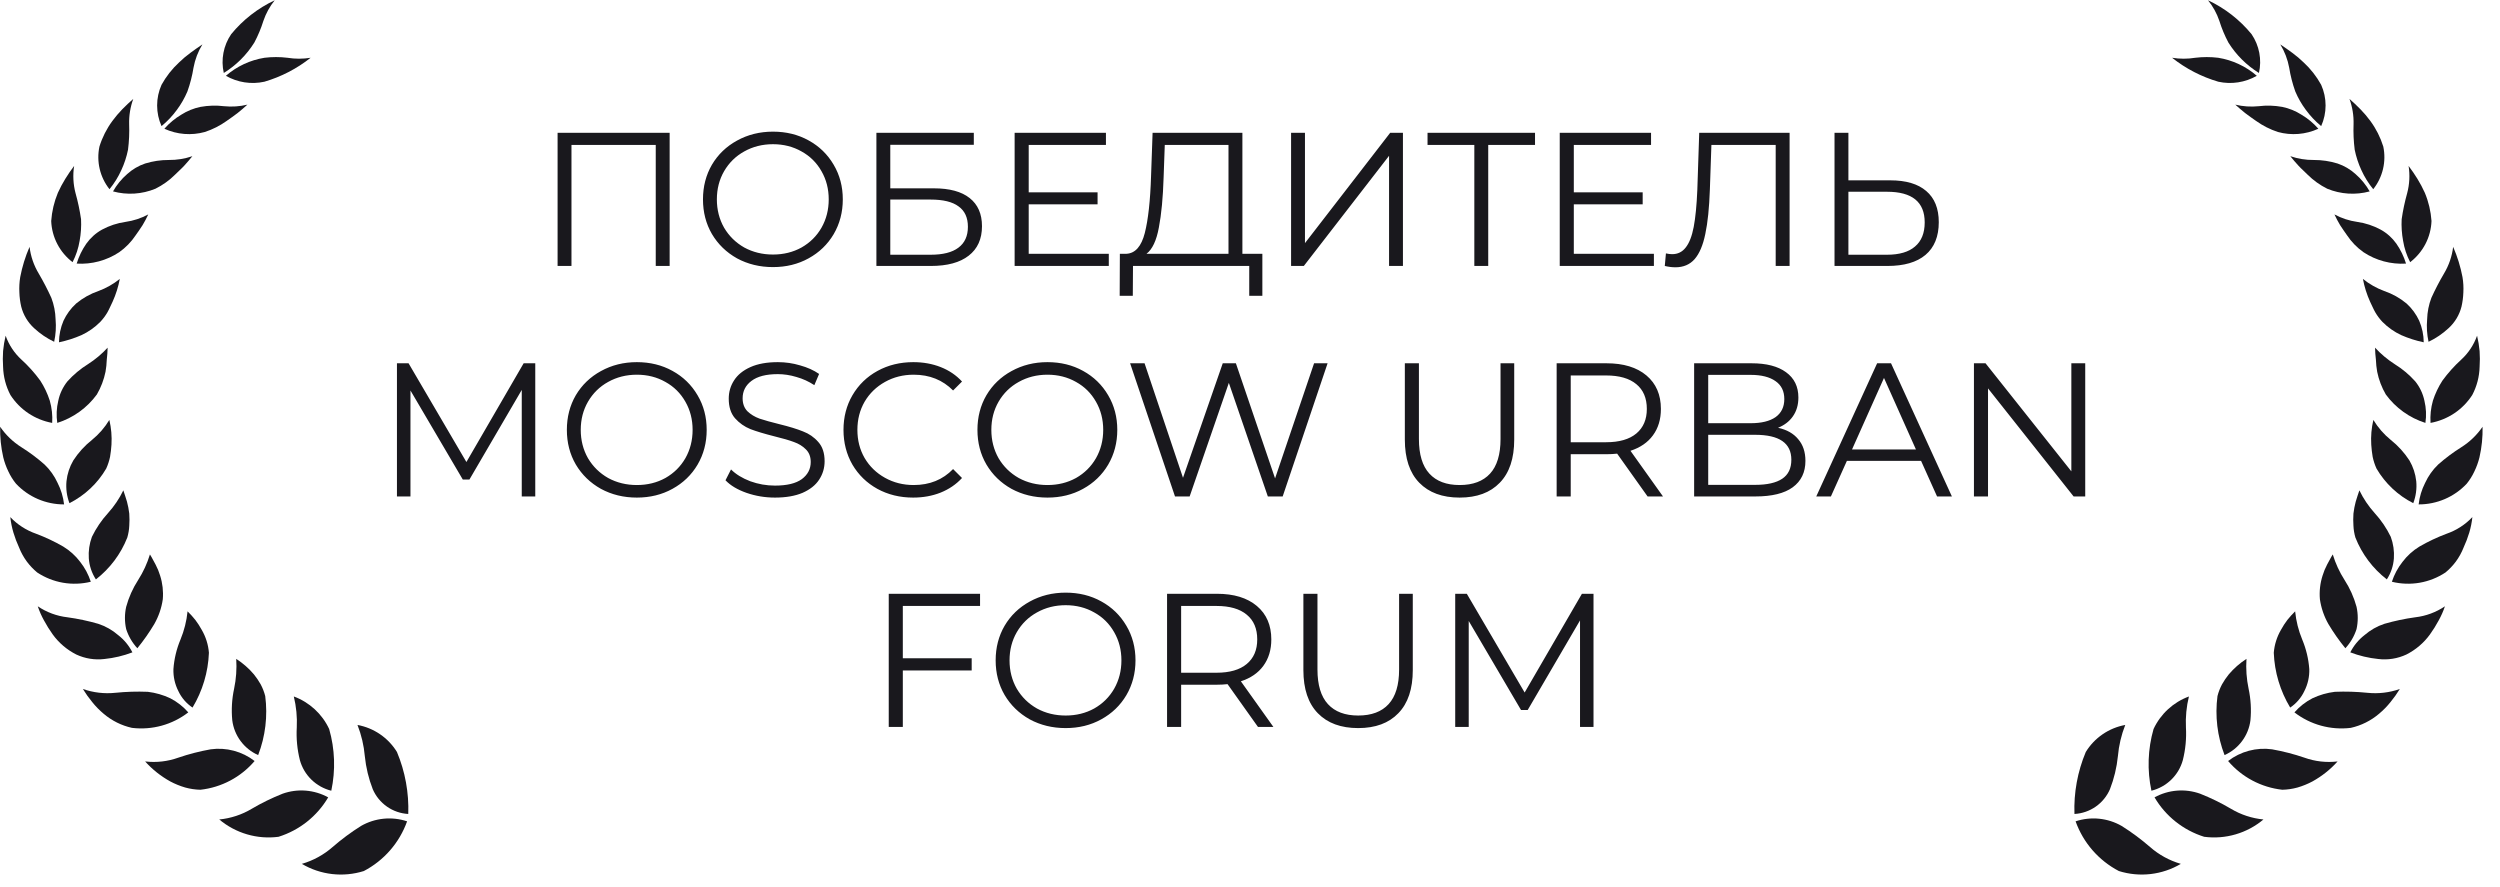 <?xml version="1.0" encoding="UTF-8"?> <svg xmlns="http://www.w3.org/2000/svg" width="141" height="50" viewBox="0 0 141 50" fill="none"><path d="M37.768 7.489V15H36.984V8.176H32.231V15H31.448V7.489H37.768ZM43.596 15.064C42.852 15.064 42.176 14.9 41.568 14.571C40.967 14.235 40.495 13.777 40.152 13.197C39.816 12.618 39.648 11.967 39.648 11.245C39.648 10.522 39.816 9.871 40.152 9.292C40.495 8.712 40.967 8.258 41.568 7.929C42.176 7.593 42.852 7.425 43.596 7.425C44.34 7.425 45.009 7.589 45.603 7.918C46.204 8.247 46.676 8.705 47.019 9.292C47.362 9.871 47.534 10.522 47.534 11.245C47.534 11.967 47.362 12.621 47.019 13.208C46.676 13.787 46.204 14.242 45.603 14.571C45.009 14.9 44.34 15.064 43.596 15.064ZM43.596 14.356C44.19 14.356 44.727 14.224 45.206 13.959C45.685 13.687 46.061 13.315 46.332 12.843C46.604 12.364 46.74 11.831 46.74 11.245C46.74 10.658 46.604 10.129 46.332 9.656C46.061 9.177 45.685 8.805 45.206 8.541C44.727 8.269 44.19 8.133 43.596 8.133C43.002 8.133 42.462 8.269 41.976 8.541C41.497 8.805 41.118 9.177 40.839 9.656C40.567 10.129 40.431 10.658 40.431 11.245C40.431 11.831 40.567 12.364 40.839 12.843C41.118 13.315 41.497 13.687 41.976 13.959C42.462 14.224 43.002 14.356 43.596 14.356ZM49.429 7.489H54.923V8.165H50.212V10.622H52.669C53.556 10.622 54.229 10.805 54.687 11.169C55.152 11.534 55.384 12.064 55.384 12.757C55.384 13.48 55.134 14.034 54.633 14.421C54.139 14.807 53.428 15 52.498 15H49.429V7.489ZM52.487 14.367C53.181 14.367 53.703 14.235 54.053 13.97C54.411 13.705 54.59 13.312 54.59 12.79C54.59 12.275 54.415 11.892 54.064 11.642C53.721 11.384 53.195 11.255 52.487 11.255H50.212V14.367H52.487ZM62.536 14.313V15H57.225V7.489H62.375V8.176H58.019V10.848H61.903V11.524H58.019V14.313H62.536ZM71.197 14.313V16.685H70.457V15H63.901L63.89 16.685H63.15L63.16 14.313H63.536C64.03 14.285 64.373 13.895 64.566 13.144C64.759 12.386 64.877 11.312 64.92 9.925L65.006 7.489H70.071V14.313H71.197ZM65.628 10C65.593 11.144 65.503 12.089 65.36 12.832C65.224 13.569 64.992 14.063 64.663 14.313H69.287V8.176H65.693L65.628 10ZM72.817 7.489H73.6V13.712L78.407 7.489H79.126V15H78.343V8.787L73.536 15H72.817V7.489ZM86.575 8.176H83.936V15H83.152V8.176H80.513V7.489H86.575V8.176ZM93.28 14.313V15H87.969V7.489H93.119V8.176H88.763V10.848H92.647V11.524H88.763V14.313H93.28ZM100.933 7.489V15H100.149V8.176H96.523L96.437 10.687C96.401 11.724 96.315 12.561 96.179 13.197C96.05 13.827 95.85 14.299 95.578 14.614C95.307 14.921 94.945 15.075 94.495 15.075C94.302 15.075 94.101 15.05 93.894 15L93.958 14.292C94.08 14.32 94.198 14.335 94.312 14.335C94.627 14.335 94.881 14.21 95.074 13.959C95.274 13.709 95.425 13.322 95.525 12.8C95.625 12.271 95.693 11.574 95.729 10.708L95.836 7.489H100.933ZM106.611 10.171C107.498 10.171 108.174 10.372 108.638 10.772C109.111 11.173 109.347 11.759 109.347 12.532C109.347 13.34 109.096 13.956 108.596 14.378C108.102 14.793 107.387 15 106.45 15H103.467V7.489H104.25V10.171H106.611ZM106.428 14.367C107.122 14.367 107.648 14.213 108.005 13.905C108.37 13.598 108.553 13.144 108.553 12.543C108.553 11.391 107.844 10.815 106.428 10.815H104.25V14.367H106.428ZM30.189 20.489V28H29.427V21.991L26.476 27.045H26.101L23.15 22.023V28H22.388V20.489H23.043L26.305 26.058L29.534 20.489H30.189ZM35.919 28.064C35.175 28.064 34.499 27.9 33.892 27.571C33.291 27.235 32.819 26.777 32.475 26.197C32.139 25.618 31.971 24.967 31.971 24.244C31.971 23.522 32.139 22.871 32.475 22.292C32.819 21.712 33.291 21.258 33.892 20.929C34.499 20.593 35.175 20.425 35.919 20.425C36.663 20.425 37.332 20.589 37.926 20.918C38.527 21.247 38.999 21.705 39.342 22.292C39.686 22.871 39.857 23.522 39.857 24.244C39.857 24.967 39.686 25.622 39.342 26.208C38.999 26.788 38.527 27.242 37.926 27.571C37.332 27.9 36.663 28.064 35.919 28.064ZM35.919 27.356C36.513 27.356 37.05 27.224 37.529 26.959C38.008 26.687 38.384 26.315 38.656 25.843C38.927 25.364 39.063 24.831 39.063 24.244C39.063 23.658 38.927 23.129 38.656 22.657C38.384 22.177 38.008 21.805 37.529 21.541C37.05 21.269 36.513 21.133 35.919 21.133C35.326 21.133 34.786 21.269 34.299 21.541C33.82 21.805 33.441 22.177 33.162 22.657C32.89 23.129 32.754 23.658 32.754 24.244C32.754 24.831 32.89 25.364 33.162 25.843C33.441 26.315 33.82 26.687 34.299 26.959C34.786 27.224 35.326 27.356 35.919 27.356ZM43.708 28.064C43.15 28.064 42.614 27.975 42.099 27.796C41.591 27.617 41.197 27.381 40.918 27.088L41.229 26.476C41.501 26.748 41.862 26.97 42.313 27.142C42.764 27.306 43.229 27.388 43.708 27.388C44.38 27.388 44.885 27.267 45.221 27.024C45.557 26.773 45.725 26.451 45.725 26.058C45.725 25.757 45.632 25.518 45.446 25.339C45.267 25.16 45.046 25.024 44.781 24.931C44.516 24.831 44.148 24.724 43.676 24.609C43.111 24.466 42.66 24.33 42.324 24.202C41.988 24.066 41.698 23.862 41.455 23.59C41.219 23.318 41.101 22.95 41.101 22.485C41.101 22.106 41.201 21.762 41.401 21.455C41.601 21.14 41.909 20.89 42.324 20.704C42.739 20.518 43.254 20.425 43.869 20.425C44.298 20.425 44.717 20.485 45.124 20.607C45.539 20.721 45.897 20.882 46.197 21.09L45.929 21.723C45.614 21.515 45.278 21.362 44.92 21.262C44.563 21.154 44.212 21.101 43.869 21.101C43.211 21.101 42.714 21.229 42.377 21.487C42.048 21.737 41.884 22.063 41.884 22.463C41.884 22.764 41.973 23.007 42.152 23.193C42.338 23.372 42.567 23.511 42.839 23.611C43.118 23.704 43.49 23.808 43.955 23.923C44.506 24.058 44.949 24.194 45.285 24.33C45.629 24.459 45.918 24.659 46.154 24.931C46.391 25.196 46.508 25.557 46.508 26.015C46.508 26.394 46.405 26.741 46.197 27.056C45.997 27.363 45.686 27.61 45.264 27.796C44.842 27.975 44.323 28.064 43.708 28.064ZM51.501 28.064C50.757 28.064 50.084 27.9 49.483 27.571C48.889 27.242 48.421 26.788 48.078 26.208C47.741 25.622 47.573 24.967 47.573 24.244C47.573 23.522 47.741 22.871 48.078 22.292C48.421 21.705 48.893 21.247 49.494 20.918C50.095 20.589 50.767 20.425 51.511 20.425C52.069 20.425 52.584 20.518 53.056 20.704C53.529 20.89 53.929 21.161 54.258 21.519L53.754 22.023C53.167 21.43 52.427 21.133 51.533 21.133C50.939 21.133 50.399 21.269 49.913 21.541C49.426 21.812 49.043 22.184 48.764 22.657C48.492 23.129 48.357 23.658 48.357 24.244C48.357 24.831 48.492 25.36 48.764 25.832C49.043 26.305 49.426 26.677 49.913 26.948C50.399 27.22 50.939 27.356 51.533 27.356C52.434 27.356 53.174 27.056 53.754 26.455L54.258 26.959C53.929 27.317 53.525 27.592 53.046 27.785C52.574 27.971 52.059 28.064 51.501 28.064ZM59.077 28.064C58.333 28.064 57.657 27.9 57.049 27.571C56.448 27.235 55.976 26.777 55.633 26.197C55.296 25.618 55.128 24.967 55.128 24.244C55.128 23.522 55.296 22.871 55.633 22.292C55.976 21.712 56.448 21.258 57.049 20.929C57.657 20.593 58.333 20.425 59.077 20.425C59.821 20.425 60.49 20.589 61.084 20.918C61.684 21.247 62.157 21.705 62.5 22.292C62.843 22.871 63.015 23.522 63.015 24.244C63.015 24.967 62.843 25.622 62.5 26.208C62.157 26.788 61.684 27.242 61.084 27.571C60.49 27.9 59.821 28.064 59.077 28.064ZM59.077 27.356C59.671 27.356 60.207 27.224 60.687 26.959C61.166 26.687 61.541 26.315 61.813 25.843C62.085 25.364 62.221 24.831 62.221 24.244C62.221 23.658 62.085 23.129 61.813 22.657C61.541 22.177 61.166 21.805 60.687 21.541C60.207 21.269 59.671 21.133 59.077 21.133C58.483 21.133 57.943 21.269 57.457 21.541C56.977 21.805 56.598 22.177 56.319 22.657C56.047 23.129 55.912 23.658 55.912 24.244C55.912 24.831 56.047 25.364 56.319 25.843C56.598 26.315 56.977 26.687 57.457 26.959C57.943 27.224 58.483 27.356 59.077 27.356ZM74.876 20.489L72.343 28H71.506L69.307 21.594L67.096 28H66.27L63.738 20.489H64.553L66.721 26.948L68.963 20.489H69.704L71.914 26.981L74.114 20.489H74.876ZM82.323 28.064C81.35 28.064 80.592 27.785 80.048 27.227C79.504 26.669 79.233 25.858 79.233 24.792V20.489H80.027V24.759C80.027 25.632 80.223 26.283 80.617 26.712C81.01 27.142 81.579 27.356 82.323 27.356C83.074 27.356 83.646 27.142 84.04 26.712C84.433 26.283 84.63 25.632 84.63 24.759V20.489H85.402V24.792C85.402 25.858 85.13 26.669 84.587 27.227C84.05 27.785 83.296 28.064 82.323 28.064ZM92.924 28L91.207 25.586C91.014 25.607 90.814 25.618 90.606 25.618H88.589V28H87.795V20.489H90.606C91.565 20.489 92.316 20.718 92.86 21.176C93.403 21.634 93.675 22.263 93.675 23.064C93.675 23.651 93.525 24.148 93.224 24.556C92.931 24.956 92.509 25.246 91.958 25.425L93.793 28H92.924ZM90.585 24.942C91.329 24.942 91.897 24.777 92.291 24.448C92.684 24.119 92.881 23.658 92.881 23.064C92.881 22.456 92.684 21.991 92.291 21.669C91.897 21.34 91.329 21.176 90.585 21.176H88.589V24.942H90.585ZM100.281 24.127C100.775 24.234 101.154 24.448 101.418 24.77C101.69 25.085 101.826 25.493 101.826 25.994C101.826 26.637 101.587 27.134 101.107 27.485C100.635 27.828 99.934 28 99.004 28H95.549V20.489H98.79C99.626 20.489 100.274 20.657 100.732 20.993C101.197 21.329 101.429 21.805 101.429 22.42C101.429 22.835 101.325 23.189 101.118 23.483C100.918 23.769 100.639 23.983 100.281 24.127ZM96.343 21.143V23.869H98.736C99.344 23.869 99.812 23.755 100.142 23.526C100.471 23.29 100.635 22.95 100.635 22.506C100.635 22.063 100.471 21.727 100.142 21.498C99.812 21.262 99.344 21.143 98.736 21.143H96.343ZM98.993 27.346C99.666 27.346 100.174 27.231 100.517 27.002C100.86 26.773 101.032 26.416 101.032 25.929C101.032 24.992 100.353 24.523 98.993 24.523H96.343V27.346H98.993ZM108.349 25.994H104.164L103.263 28H102.437L105.87 20.489H106.654L110.087 28H109.25L108.349 25.994ZM108.059 25.35L106.257 21.315L104.454 25.35H108.059ZM117.607 20.489V28H116.952L112.124 21.905V28H111.33V20.489H111.984L116.824 26.584V20.489H117.607ZM50.919 34.176V37.127H54.803V37.813H50.919V41H50.125V33.489H55.275V34.176H50.919ZM60.104 41.064C59.36 41.064 58.684 40.9 58.076 40.571C57.475 40.235 57.003 39.777 56.66 39.197C56.323 38.618 56.155 37.967 56.155 37.245C56.155 36.522 56.323 35.871 56.66 35.292C57.003 34.712 57.475 34.258 58.076 33.929C58.684 33.593 59.36 33.425 60.104 33.425C60.848 33.425 61.517 33.589 62.11 33.918C62.711 34.247 63.183 34.705 63.527 35.292C63.87 35.871 64.042 36.522 64.042 37.245C64.042 37.967 63.87 38.621 63.527 39.208C63.183 39.788 62.711 40.242 62.11 40.571C61.517 40.9 60.848 41.064 60.104 41.064ZM60.104 40.356C60.698 40.356 61.234 40.224 61.713 39.959C62.193 39.687 62.568 39.315 62.84 38.843C63.112 38.364 63.248 37.831 63.248 37.245C63.248 36.658 63.112 36.129 62.84 35.657C62.568 35.177 62.193 34.805 61.713 34.541C61.234 34.269 60.698 34.133 60.104 34.133C59.51 34.133 58.97 34.269 58.484 34.541C58.004 34.805 57.625 35.177 57.346 35.657C57.074 36.129 56.938 36.658 56.938 37.245C56.938 37.831 57.074 38.364 57.346 38.843C57.625 39.315 58.004 39.687 58.484 39.959C58.97 40.224 59.51 40.356 60.104 40.356ZM70.951 41L69.234 38.586C69.04 38.607 68.84 38.618 68.633 38.618H66.616V41H65.822V33.489H68.633C69.591 33.489 70.343 33.718 70.886 34.176C71.43 34.633 71.702 35.263 71.702 36.064C71.702 36.651 71.551 37.148 71.251 37.556C70.958 37.956 70.536 38.246 69.985 38.425L71.82 41H70.951ZM68.611 37.942C69.355 37.942 69.924 37.777 70.317 37.448C70.711 37.119 70.908 36.658 70.908 36.064C70.908 35.456 70.711 34.991 70.317 34.669C69.924 34.34 69.355 34.176 68.611 34.176H66.616V37.942H68.611ZM76.602 41.064C75.629 41.064 74.87 40.785 74.327 40.227C73.783 39.669 73.511 38.858 73.511 37.792V33.489H74.305V37.76C74.305 38.632 74.502 39.283 74.895 39.712C75.289 40.142 75.858 40.356 76.602 40.356C77.353 40.356 77.925 40.142 78.318 39.712C78.712 39.283 78.909 38.632 78.909 37.76V33.489H79.681V37.792C79.681 38.858 79.409 39.669 78.865 40.227C78.329 40.785 77.574 41.064 76.602 41.064ZM89.874 33.489V41H89.113V34.991L86.162 40.045H85.786L82.836 35.023V41H82.074V33.489H82.728L85.99 39.058L89.22 33.489H89.874Z" fill="#19181D"></path><g clip-path="url(#clip0_2738_132)"><path d="M116.999 45.908C117.431 45.884 117.847 45.74 118.201 45.493C118.554 45.246 118.832 44.905 119.002 44.51C119.234 43.913 119.384 43.288 119.449 42.651C119.502 42.046 119.642 41.452 119.864 40.887C119.406 40.971 118.971 41.15 118.587 41.413C118.204 41.676 117.88 42.016 117.638 42.412C117.174 43.518 116.956 44.711 116.999 45.908Z" fill="#19181D"></path><path d="M117.063 46.323C117.491 46.181 117.944 46.131 118.392 46.176C118.84 46.221 119.274 46.361 119.664 46.585C120.226 46.938 120.759 47.334 121.26 47.769C121.763 48.21 122.356 48.535 122.999 48.722C122.478 49.031 121.898 49.226 121.296 49.296C120.693 49.366 120.083 49.308 119.505 49.127C118.366 48.532 117.494 47.53 117.063 46.323Z" fill="#19181D"></path><path d="M121.34 44.597C121.762 44.491 122.149 44.276 122.46 43.973C122.771 43.67 122.996 43.29 123.111 42.873C123.263 42.27 123.322 41.649 123.287 41.029C123.259 40.442 123.315 39.853 123.455 39.281C122.573 39.607 121.856 40.267 121.46 41.117C121.135 42.249 121.094 43.444 121.34 44.597Z" fill="#19181D"></path><path d="M121.516 44.971C121.905 44.757 122.335 44.628 122.778 44.592C123.221 44.556 123.666 44.615 124.085 44.764C124.686 45.002 125.267 45.286 125.824 45.614C126.383 45.949 127.01 46.155 127.659 46.218C127.201 46.603 126.667 46.889 126.091 47.057C125.515 47.226 124.911 47.273 124.316 47.195C123.137 46.826 122.139 46.033 121.516 44.971Z" fill="#19181D"></path><path d="M125.465 42.587C125.857 42.413 126.198 42.14 126.453 41.796C126.709 41.453 126.872 41.049 126.925 40.624C126.981 40.029 126.946 39.429 126.821 38.845C126.704 38.291 126.664 37.724 126.701 37.16C126.327 37.401 125.991 37.695 125.704 38.034C125.561 38.211 125.433 38.4 125.321 38.598C125.21 38.807 125.124 39.029 125.066 39.258C124.919 40.383 125.056 41.527 125.465 42.587Z" fill="#19181D"></path><path d="M125.665 42.921C126.013 42.652 126.413 42.455 126.839 42.342C127.265 42.228 127.709 42.201 128.146 42.262C128.764 42.372 129.372 42.529 129.965 42.731C130.565 42.947 131.207 43.02 131.84 42.945C131.434 43.398 130.954 43.779 130.42 44.074C130.153 44.216 129.873 44.33 129.582 44.415C129.302 44.493 129.012 44.536 128.721 44.542C127.532 44.41 126.439 43.83 125.665 42.921Z" fill="#19181D"></path><path d="M129.167 39.907C129.513 39.675 129.789 39.354 129.965 38.978C130.161 38.594 130.257 38.168 130.244 37.738C130.202 37.164 130.067 36.601 129.845 36.069C129.635 35.562 129.5 35.027 129.446 34.48C129.289 34.633 129.143 34.794 129.007 34.965C128.874 35.141 128.754 35.327 128.648 35.521C128.417 35.917 128.278 36.36 128.241 36.816C128.284 37.908 128.602 38.971 129.167 39.907Z" fill="#19181D"></path><path d="M129.406 40.178C129.691 39.852 130.035 39.583 130.42 39.384C130.82 39.194 131.248 39.071 131.688 39.018C132.3 38.993 132.914 39.012 133.523 39.074C134.141 39.138 134.765 39.065 135.35 38.859C135.192 39.117 135.016 39.364 134.824 39.598C134.631 39.839 134.414 40.06 134.177 40.258C133.719 40.648 133.171 40.921 132.582 41.052C131.449 41.189 130.308 40.875 129.406 40.178Z" fill="#19181D"></path><path d="M132.279 36.561C132.565 36.251 132.78 35.882 132.909 35.481C133 35.067 133 34.639 132.909 34.225C132.763 33.688 132.534 33.176 132.231 32.708C131.945 32.261 131.722 31.777 131.568 31.27C131.449 31.452 131.361 31.651 131.249 31.842C131.145 32.04 131.059 32.247 130.994 32.461C130.855 32.892 130.804 33.346 130.842 33.796C130.913 34.288 131.075 34.762 131.321 35.195C131.606 35.673 131.926 36.13 132.279 36.561Z" fill="#19181D"></path><path d="M132.557 36.793C132.747 36.415 133.02 36.084 133.354 35.824C133.685 35.536 134.07 35.317 134.487 35.181C135.055 35.018 135.634 34.895 136.219 34.815C136.819 34.746 137.394 34.533 137.894 34.195C137.802 34.47 137.684 34.736 137.543 34.99C137.396 35.265 137.231 35.531 137.048 35.784C136.703 36.26 136.249 36.646 135.724 36.913C135.227 37.146 134.674 37.234 134.128 37.167C133.59 37.112 133.062 36.986 132.557 36.793Z" fill="#19181D"></path><path d="M134.617 32.678C134.848 32.323 134.985 31.916 135.015 31.494C135.043 31.081 134.983 30.667 134.84 30.278C134.603 29.789 134.297 29.337 133.93 28.936C133.584 28.552 133.294 28.121 133.069 27.656C132.989 27.863 132.933 28.085 132.861 28.3C132.803 28.519 132.76 28.742 132.734 28.967C132.718 29.195 132.718 29.423 132.734 29.651C132.744 29.877 132.781 30.101 132.845 30.318C133.212 31.249 133.824 32.064 134.617 32.678Z" fill="#19181D"></path><path d="M134.902 32.811C135.034 32.406 135.237 32.026 135.501 31.691C135.762 31.344 136.087 31.051 136.458 30.825C136.948 30.542 137.46 30.301 137.99 30.102C138.543 29.91 139.041 29.589 139.442 29.164C139.411 29.46 139.352 29.753 139.267 30.038C139.18 30.326 139.074 30.607 138.947 30.88C138.836 31.163 138.689 31.43 138.509 31.675C138.34 31.901 138.144 32.106 137.926 32.287C137.486 32.578 136.99 32.776 136.47 32.866C135.949 32.956 135.415 32.937 134.902 32.811Z" fill="#19181D"></path><path d="M136.108 28.379C136.258 27.984 136.316 27.56 136.276 27.14C136.232 26.728 136.102 26.33 135.893 25.972C135.607 25.531 135.252 25.139 134.84 24.812C134.45 24.495 134.118 24.113 133.858 23.684C133.75 24.141 133.71 24.613 133.739 25.082C133.753 25.311 133.78 25.539 133.818 25.765C133.866 25.992 133.938 26.213 134.034 26.425C134.522 27.262 135.242 27.941 136.108 28.379Z" fill="#19181D"></path><path d="M136.411 28.448C136.46 28.024 136.584 27.613 136.778 27.233C136.956 26.846 137.205 26.495 137.512 26.2C137.921 25.839 138.358 25.512 138.821 25.222C139.294 24.923 139.701 24.531 140.017 24.07C140.03 24.65 139.971 25.229 139.842 25.794C139.774 26.069 139.678 26.335 139.555 26.589C139.44 26.836 139.295 27.068 139.124 27.28C138.777 27.65 138.357 27.945 137.89 28.146C137.423 28.347 136.92 28.45 136.411 28.448Z" fill="#19181D"></path><path d="M136.793 23.852C136.855 23.437 136.836 23.013 136.738 22.605C136.654 22.204 136.477 21.828 136.219 21.508C135.882 21.132 135.492 20.806 135.062 20.539C134.654 20.278 134.281 19.965 133.953 19.609C133.957 19.835 133.973 20.061 134.001 20.285C134.009 20.514 134.033 20.742 134.073 20.968C134.164 21.418 134.328 21.85 134.559 22.247C135.113 23.006 135.896 23.568 136.793 23.852Z" fill="#19181D"></path><path d="M137.082 23.852C137.055 23.429 137.101 23.004 137.217 22.596C137.345 22.199 137.525 21.819 137.752 21.468C138.065 21.039 138.42 20.642 138.813 20.284C139.217 19.914 139.524 19.45 139.707 18.934C139.775 19.218 139.823 19.508 139.85 19.8C139.87 20.096 139.87 20.393 139.85 20.689C139.836 21.244 139.694 21.788 139.435 22.279C139.172 22.687 138.828 23.038 138.423 23.309C138.018 23.579 137.561 23.764 137.082 23.852Z" fill="#19181D"></path><path d="M136.698 19.306C136.694 18.888 136.608 18.475 136.443 18.09C136.273 17.724 136.032 17.394 135.733 17.121C135.36 16.811 134.932 16.571 134.472 16.414C134.036 16.253 133.629 16.022 133.268 15.73C133.351 16.174 133.488 16.606 133.674 17.018C133.778 17.224 133.858 17.431 133.97 17.622C134.082 17.814 134.216 17.992 134.369 18.154C134.675 18.464 135.034 18.717 135.43 18.901C135.837 19.079 136.262 19.215 136.698 19.306Z" fill="#19181D"></path><path d="M136.97 19.277C136.88 18.862 136.853 18.436 136.89 18.014C136.901 17.598 136.981 17.187 137.13 16.798C137.342 16.331 137.579 15.874 137.84 15.431C138.117 14.97 138.294 14.456 138.358 13.922C138.597 14.47 138.774 15.043 138.885 15.63C138.933 15.916 138.949 16.207 138.933 16.496C138.924 16.764 138.889 17.03 138.829 17.291C138.711 17.762 138.455 18.187 138.095 18.514C137.761 18.824 137.382 19.081 136.97 19.277Z" fill="#19181D"></path><path d="M135.7 14.867C135.578 14.468 135.395 14.09 135.158 13.746C134.926 13.419 134.623 13.147 134.272 12.952C133.86 12.729 133.412 12.581 132.948 12.515C132.498 12.452 132.063 12.309 131.663 12.094C131.758 12.301 131.865 12.502 131.982 12.698C132.102 12.896 132.246 13.079 132.373 13.27C132.62 13.641 132.934 13.965 133.299 14.223C134.007 14.693 134.851 14.919 135.7 14.867Z" fill="#19181D"></path><path d="M135.933 14.786C135.737 14.407 135.602 13.999 135.534 13.578C135.46 13.178 135.433 12.77 135.454 12.363C135.526 11.867 135.63 11.376 135.765 10.893C135.898 10.393 135.925 9.871 135.845 9.359C136.02 9.59 136.188 9.836 136.34 10.082C136.498 10.338 136.639 10.603 136.762 10.877C136.973 11.383 137.099 11.92 137.137 12.466C137.12 12.917 137.003 13.359 136.795 13.76C136.586 14.161 136.292 14.511 135.933 14.786Z" fill="#19181D"></path><path d="M133.65 10.795C133.441 10.427 133.171 10.096 132.852 9.818C132.559 9.552 132.214 9.349 131.839 9.222C131.405 9.088 130.953 9.021 130.498 9.023C130.048 9.027 129.6 8.954 129.174 8.809C129.317 8.991 129.477 9.174 129.637 9.349C129.796 9.524 129.988 9.683 130.147 9.849C130.472 10.172 130.846 10.44 131.256 10.644C132.015 10.957 132.857 11.011 133.65 10.795Z" fill="#19181D"></path><path d="M133.85 10.671C133.581 10.341 133.355 9.978 133.18 9.591C133.011 9.225 132.885 8.841 132.805 8.446C132.745 7.97 132.723 7.489 132.741 7.008C132.755 6.521 132.676 6.036 132.51 5.578C132.717 5.761 132.933 5.96 133.132 6.166C133.333 6.373 133.52 6.593 133.691 6.826C134.011 7.262 134.256 7.748 134.417 8.264C134.505 8.682 134.5 9.114 134.402 9.53C134.304 9.946 134.116 10.336 133.85 10.671Z" fill="#19181D"></path><path d="M130.755 7.261C130.48 6.947 130.157 6.679 129.797 6.466C129.468 6.256 129.103 6.108 128.72 6.029C128.281 5.949 127.831 5.936 127.388 5.99C126.947 6.035 126.502 6.006 126.071 5.902C126.247 6.061 126.438 6.228 126.63 6.379C126.821 6.53 127.037 6.673 127.236 6.816C127.614 7.087 128.031 7.299 128.473 7.444C129.231 7.654 130.04 7.589 130.755 7.261Z" fill="#19181D"></path><path d="M130.914 7.112C130.586 6.843 130.294 6.533 130.045 6.191C129.807 5.871 129.609 5.524 129.454 5.158C129.299 4.724 129.184 4.277 129.111 3.823C129.026 3.356 128.856 2.909 128.608 2.504C128.832 2.655 129.063 2.814 129.287 2.981C129.512 3.146 129.725 3.326 129.925 3.521C130.321 3.886 130.655 4.313 130.914 4.784C131.078 5.151 131.163 5.547 131.163 5.948C131.163 6.349 131.078 6.746 130.914 7.112Z" fill="#19181D"></path><path d="M127.284 4.275C126.668 3.74 125.913 3.388 125.106 3.258C124.677 3.206 124.243 3.206 123.813 3.258C123.38 3.329 122.938 3.329 122.505 3.258C123.279 3.872 124.165 4.331 125.114 4.609C125.854 4.772 126.628 4.652 127.284 4.275Z" fill="#19181D"></path><path d="M127.404 4.115C126.705 3.683 126.116 3.095 125.681 2.399C125.473 2.008 125.302 1.598 125.171 1.176C125.028 0.755 124.812 0.362 124.532 0.016C125.485 0.463 126.324 1.117 126.99 1.93C127.205 2.247 127.353 2.604 127.424 2.98C127.496 3.356 127.489 3.742 127.404 4.115Z" fill="#19181D"></path></g><g clip-path="url(#clip1_2738_132)"><path d="M23.026 45.908C22.595 45.884 22.178 45.74 21.825 45.493C21.471 45.246 21.193 44.905 21.023 44.51C20.791 43.913 20.641 43.288 20.576 42.651C20.523 42.046 20.384 41.452 20.162 40.887C20.619 40.971 21.055 41.15 21.438 41.413C21.822 41.676 22.145 42.016 22.388 42.412C22.851 43.518 23.069 44.711 23.026 45.908Z" fill="#19181D"></path><path d="M22.96 46.323C22.532 46.181 22.08 46.131 21.631 46.176C21.183 46.221 20.749 46.361 20.359 46.585C19.798 46.938 19.264 47.334 18.763 47.769C18.261 48.21 17.667 48.535 17.024 48.722C17.545 49.031 18.126 49.226 18.728 49.296C19.33 49.366 19.94 49.308 20.519 49.127C21.658 48.532 22.529 47.53 22.96 46.323Z" fill="#19181D"></path><path d="M18.685 44.597C18.263 44.491 17.877 44.276 17.565 43.973C17.254 43.67 17.029 43.29 16.914 42.873C16.762 42.27 16.703 41.649 16.738 41.029C16.767 40.442 16.71 39.853 16.571 39.281C17.453 39.607 18.17 40.267 18.565 41.117C18.89 42.249 18.931 43.444 18.685 44.597Z" fill="#19181D"></path><path d="M18.51 44.971C18.121 44.757 17.69 44.628 17.247 44.592C16.805 44.556 16.359 44.615 15.941 44.764C15.34 45.002 14.758 45.286 14.201 45.614C13.643 45.949 13.016 46.155 12.366 46.218C12.825 46.603 13.359 46.889 13.934 47.057C14.51 47.226 15.114 47.273 15.709 47.195C16.888 46.826 17.886 46.033 18.51 44.971Z" fill="#19181D"></path><path d="M14.56 42.587C14.167 42.413 13.827 42.14 13.571 41.796C13.315 41.453 13.153 41.049 13.1 40.624C13.043 40.029 13.078 39.429 13.203 38.845C13.32 38.291 13.36 37.724 13.323 37.16C13.697 37.401 14.033 37.695 14.32 38.034C14.463 38.211 14.591 38.4 14.703 38.598C14.814 38.807 14.9 39.029 14.959 39.258C15.105 40.383 14.968 41.527 14.56 42.587Z" fill="#19181D"></path><path d="M14.36 42.921C14.012 42.652 13.613 42.455 13.187 42.342C12.761 42.228 12.316 42.201 11.879 42.262C11.262 42.372 10.654 42.529 10.06 42.731C9.46 42.947 8.818 43.02 8.185 42.945C8.592 43.398 9.072 43.779 9.605 44.074C9.872 44.216 10.153 44.33 10.443 44.415C10.724 44.493 11.013 44.536 11.305 44.542C12.493 44.41 13.586 43.83 14.36 42.921Z" fill="#19181D"></path><path d="M10.858 39.907C10.512 39.675 10.236 39.354 10.06 38.978C9.864 38.594 9.768 38.168 9.781 37.738C9.822 37.164 9.957 36.601 10.18 36.069C10.389 35.562 10.524 35.027 10.579 34.48C10.735 34.633 10.882 34.794 11.017 34.965C11.151 35.141 11.271 35.327 11.376 35.521C11.608 35.917 11.747 36.36 11.783 36.816C11.741 37.908 11.422 38.971 10.858 39.907Z" fill="#19181D"></path><path d="M10.619 40.178C10.335 39.852 9.991 39.583 9.606 39.384C9.206 39.194 8.777 39.071 8.337 39.018C7.725 38.993 7.112 39.012 6.502 39.074C5.885 39.138 5.261 39.065 4.675 38.859C4.833 39.117 5.009 39.364 5.202 39.598C5.394 39.839 5.611 40.06 5.848 40.258C6.307 40.648 6.855 40.921 7.444 41.052C8.576 41.189 9.718 40.875 10.619 40.178Z" fill="#19181D"></path><path d="M7.746 36.561C7.46 36.251 7.245 35.882 7.116 35.481C7.024 35.067 7.024 34.639 7.116 34.225C7.262 33.688 7.491 33.176 7.794 32.708C8.079 32.261 8.302 31.777 8.456 31.27C8.576 31.452 8.663 31.651 8.775 31.842C8.88 32.04 8.965 32.247 9.03 32.461C9.169 32.892 9.22 33.346 9.182 33.796C9.112 34.288 8.949 34.762 8.703 35.195C8.418 35.673 8.098 36.13 7.746 36.561Z" fill="#19181D"></path><path d="M7.467 36.793C7.276 36.415 7.004 36.084 6.669 35.824C6.339 35.536 5.953 35.317 5.536 35.181C4.968 35.018 4.39 34.895 3.805 34.815C3.204 34.746 2.63 34.533 2.129 34.195C2.222 34.47 2.339 34.736 2.48 34.99C2.628 35.265 2.793 35.531 2.975 35.784C3.32 36.26 3.774 36.646 4.299 36.913C4.797 37.146 5.35 37.234 5.895 37.167C6.433 37.112 6.962 36.986 7.467 36.793Z" fill="#19181D"></path><path d="M5.408 32.678C5.177 32.323 5.039 31.916 5.009 31.494C4.981 31.081 5.041 30.667 5.184 30.278C5.421 29.789 5.727 29.337 6.094 28.936C6.44 28.552 6.731 28.121 6.956 27.656C7.035 27.863 7.091 28.085 7.163 28.3C7.222 28.519 7.264 28.742 7.291 28.967C7.307 29.195 7.307 29.423 7.291 29.651C7.281 29.877 7.243 30.101 7.179 30.318C6.812 31.249 6.201 32.064 5.408 32.678Z" fill="#19181D"></path><path d="M5.121 32.811C4.989 32.406 4.787 32.026 4.523 31.691C4.261 31.344 3.936 31.051 3.565 30.825C3.075 30.542 2.563 30.301 2.033 30.102C1.481 29.91 0.982 29.589 0.581 29.164C0.613 29.46 0.672 29.753 0.757 30.038C0.843 30.326 0.95 30.607 1.076 30.88C1.187 31.163 1.335 31.43 1.515 31.675C1.684 31.901 1.879 32.106 2.097 32.287C2.537 32.578 3.033 32.776 3.554 32.866C4.074 32.956 4.608 32.937 5.121 32.811Z" fill="#19181D"></path><path d="M3.917 28.379C3.767 27.984 3.71 27.56 3.75 27.14C3.793 26.728 3.924 26.33 4.133 25.972C4.418 25.531 4.774 25.139 5.186 24.812C5.576 24.495 5.908 24.113 6.167 23.684C6.275 24.141 6.316 24.613 6.287 25.082C6.272 25.311 6.246 25.539 6.207 25.765C6.16 25.992 6.087 26.213 5.992 26.425C5.504 27.262 4.783 27.941 3.917 28.379Z" fill="#19181D"></path><path d="M3.614 28.448C3.565 28.024 3.441 27.613 3.247 27.233C3.07 26.846 2.821 26.495 2.513 26.2C2.105 25.839 1.667 25.512 1.205 25.222C0.731 24.923 0.324 24.531 0.008 24.07C-0.004 24.65 0.055 25.229 0.184 25.794C0.252 26.069 0.348 26.335 0.471 26.589C0.586 26.836 0.73 27.068 0.902 27.28C1.249 27.65 1.669 27.945 2.136 28.146C2.602 28.347 3.106 28.45 3.614 28.448Z" fill="#19181D"></path><path d="M3.23 23.852C3.169 23.437 3.188 23.013 3.286 22.605C3.369 22.204 3.547 21.828 3.804 21.508C4.142 21.132 4.531 20.806 4.961 20.539C5.37 20.278 5.742 19.965 6.07 19.609C6.066 19.835 6.05 20.061 6.022 20.285C6.015 20.514 5.991 20.742 5.951 20.968C5.859 21.418 5.695 21.85 5.464 22.247C4.91 23.006 4.128 23.568 3.23 23.852Z" fill="#19181D"></path><path d="M2.943 23.852C2.97 23.429 2.924 23.004 2.807 22.596C2.679 22.199 2.5 21.819 2.272 21.468C1.96 21.039 1.604 20.642 1.211 20.284C0.807 19.914 0.5 19.45 0.318 18.934C0.249 19.218 0.201 19.508 0.174 19.8C0.154 20.096 0.154 20.393 0.174 20.689C0.189 21.244 0.33 21.788 0.589 22.279C0.852 22.687 1.197 23.038 1.602 23.309C2.007 23.579 2.463 23.764 2.943 23.852Z" fill="#19181D"></path><path d="M3.326 19.306C3.33 18.888 3.417 18.475 3.581 18.09C3.752 17.724 3.993 17.394 4.292 17.121C4.665 16.811 5.092 16.571 5.552 16.414C5.988 16.253 6.395 16.022 6.757 15.73C6.673 16.174 6.537 16.606 6.35 17.018C6.246 17.224 6.166 17.431 6.055 17.622C5.943 17.814 5.809 17.992 5.656 18.154C5.35 18.464 4.99 18.717 4.595 18.901C4.187 19.079 3.762 19.215 3.326 19.306Z" fill="#19181D"></path><path d="M3.055 19.277C3.146 18.862 3.172 18.436 3.135 18.014C3.125 17.598 3.044 17.187 2.896 16.798C2.683 16.331 2.446 15.874 2.186 15.431C1.908 14.97 1.731 14.456 1.667 13.922C1.428 14.47 1.252 15.043 1.14 15.63C1.093 15.916 1.077 16.207 1.093 16.496C1.101 16.764 1.136 17.03 1.196 17.291C1.315 17.762 1.57 18.187 1.93 18.514C2.264 18.824 2.644 19.081 3.055 19.277Z" fill="#19181D"></path><path d="M4.324 14.867C4.446 14.468 4.629 14.09 4.867 13.746C5.099 13.419 5.401 13.147 5.752 12.952C6.164 12.729 6.613 12.581 7.077 12.515C7.527 12.452 7.962 12.309 8.361 12.094C8.266 12.301 8.16 12.502 8.042 12.698C7.923 12.896 7.779 13.079 7.651 13.27C7.404 13.641 7.09 13.965 6.726 14.223C6.017 14.693 5.174 14.919 4.324 14.867Z" fill="#19181D"></path><path d="M4.093 14.786C4.288 14.407 4.423 13.999 4.492 13.578C4.565 13.178 4.592 12.77 4.571 12.363C4.499 11.867 4.396 11.376 4.26 10.893C4.128 10.393 4.101 9.871 4.181 9.359C4.005 9.59 3.837 9.836 3.686 10.082C3.528 10.338 3.386 10.603 3.263 10.877C3.053 11.383 2.926 11.92 2.888 12.466C2.906 12.917 3.023 13.359 3.231 13.76C3.439 14.161 3.733 14.511 4.093 14.786Z" fill="#19181D"></path><path d="M6.374 10.795C6.582 10.427 6.852 10.096 7.172 9.818C7.465 9.552 7.809 9.349 8.185 9.222C8.619 9.088 9.071 9.021 9.525 9.023C9.976 9.027 10.424 8.954 10.85 8.809C10.706 8.991 10.546 9.174 10.387 9.349C10.227 9.524 10.036 9.683 9.876 9.849C9.552 10.172 9.177 10.44 8.767 10.644C8.008 10.957 7.166 11.011 6.374 10.795Z" fill="#19181D"></path><path d="M6.175 10.671C6.445 10.341 6.67 9.978 6.845 9.591C7.015 9.225 7.14 8.841 7.22 8.446C7.281 7.97 7.302 7.489 7.284 7.008C7.271 6.521 7.349 6.036 7.516 5.578C7.308 5.761 7.093 5.96 6.893 6.166C6.692 6.373 6.506 6.593 6.335 6.826C6.015 7.262 5.769 7.748 5.609 8.264C5.52 8.682 5.525 9.114 5.623 9.53C5.721 9.946 5.909 10.336 6.175 10.671Z" fill="#19181D"></path><path d="M9.271 7.261C9.545 6.947 9.868 6.679 10.228 6.466C10.557 6.256 10.922 6.108 11.305 6.029C11.745 5.949 12.194 5.936 12.638 5.99C13.078 6.035 13.524 6.006 13.954 5.902C13.779 6.061 13.587 6.228 13.396 6.379C13.204 6.53 12.989 6.673 12.789 6.816C12.412 7.087 11.995 7.299 11.553 7.444C10.794 7.654 9.986 7.589 9.271 7.261Z" fill="#19181D"></path><path d="M9.11 7.112C9.438 6.843 9.73 6.533 9.98 6.191C10.217 5.871 10.415 5.524 10.57 5.158C10.726 4.724 10.84 4.277 10.913 3.823C10.998 3.356 11.169 2.909 11.416 2.504C11.193 2.655 10.961 2.814 10.738 2.981C10.513 3.146 10.3 3.326 10.1 3.521C9.704 3.886 9.37 4.313 9.11 4.784C8.946 5.151 8.862 5.547 8.862 5.948C8.862 6.349 8.946 6.746 9.11 7.112Z" fill="#19181D"></path><path d="M12.74 4.275C13.357 3.74 14.111 3.388 14.919 3.258C15.348 3.206 15.782 3.206 16.211 3.258C16.644 3.329 17.086 3.329 17.52 3.258C16.746 3.872 15.86 4.331 14.911 4.609C14.171 4.772 13.396 4.652 12.74 4.275Z" fill="#19181D"></path><path d="M12.622 4.115C13.321 3.683 13.911 3.095 14.345 2.399C14.553 2.008 14.724 1.598 14.856 1.176C14.999 0.755 15.215 0.362 15.494 0.016C14.542 0.463 13.702 1.117 13.037 1.93C12.821 2.247 12.673 2.604 12.602 2.98C12.53 3.356 12.537 3.742 12.622 4.115Z" fill="#19181D"></path></g><defs><clipPath id="clip0_2738_132"><rect width="23.026" height="49.341" fill="white" transform="translate(117)"></rect></clipPath><clipPath id="clip1_2738_132"><rect width="23.026" height="49.341" fill="white" transform="matrix(-1 0 0 1 23.025 0)"></rect></clipPath></defs></svg> 